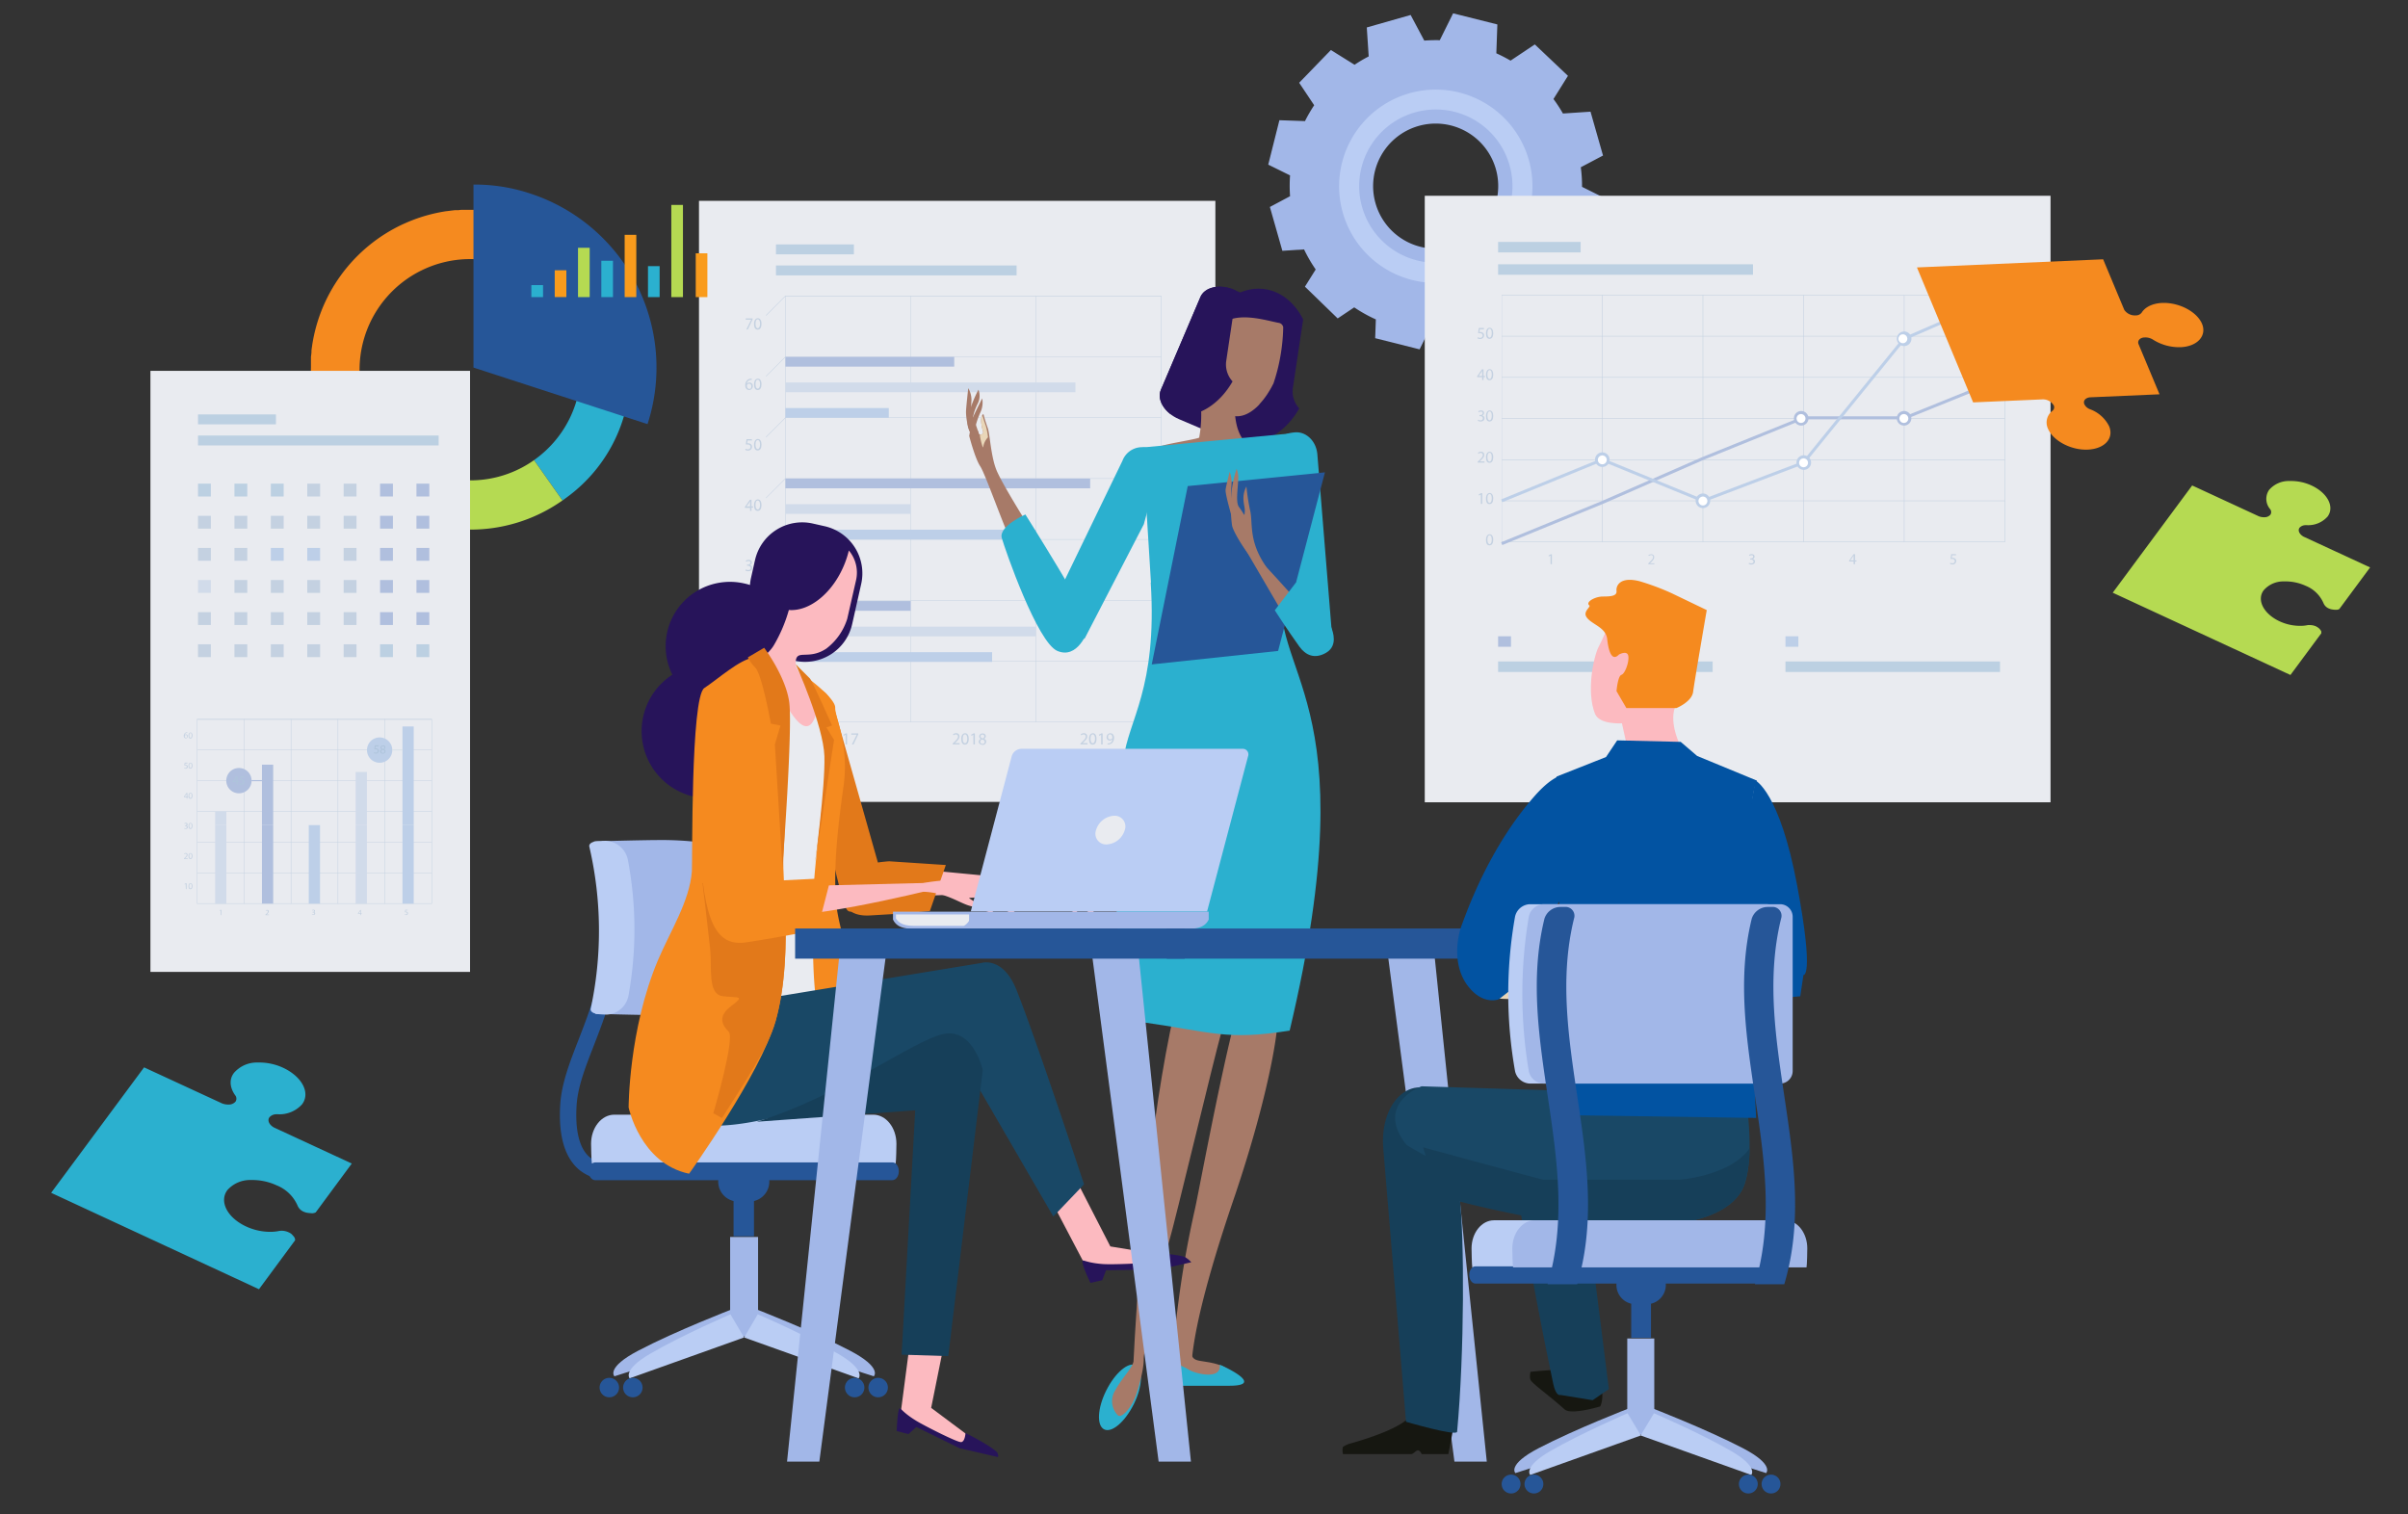 <svg id="Layer_1" data-name="Layer 1" xmlns="http://www.w3.org/2000/svg" viewBox="0 0 542 340.9"><rect x="0" y="0" width="542" height="340.9" fill="#333333" stroke="none"/><defs><style>.cls-1{fill:#a2b7e8;}.cls-2{fill:#bacdf4;}.cls-3{fill:#2bb0cf;}.cls-4{fill:#f58a1f;}.cls-5{fill:#b5da52;}.cls-6{fill:#265698;}.cls-7{fill:#e9ebf0;}.cls-8{fill:#bcd0e2;}.cls-9{fill:#b0bfde;}.cls-10{fill:#bdcfe8;}.cls-11{fill:#c4d1e1;}.cls-12{fill:#fff;}.cls-13{fill:#d1dbea;}.cls-14{fill:#aec4db;}.cls-15{fill:#dbe4e9;}.cls-16{fill:#a77a68;}.cls-17{fill:#27145a;}.cls-18{fill:#e9d6b8;}.cls-19{fill:#fcbac0;}.cls-20{fill:#e2791a;}.cls-21{fill:#194866;}.cls-22{fill:#163f59;}.cls-23{fill:#161711;}.cls-24{fill:#0253a2;}.cls-25{fill:#f99b1c;}</style></defs><path class="cls-1" d="M358.58,54.55l2.51-10-5-2.49a31.28,31.28,0,0,0-.28-4.41l5-2.64-2.81-9.87-6.21.41a32.61,32.61,0,0,0-2.13-3.26l3.26-5.22L345.46,10,340,13.65A33.58,33.58,0,0,0,336.8,12l.23-6.5L327.07,3l-3,6.05a34,34,0,0,0-3.49.09l-3.07-5.77-9.87,2.81.43,6.52a32.4,32.4,0,0,0-3.18,1.88l-5.33-3.32-7.14,7.37,3.38,5.06a34.17,34.17,0,0,0-2.07,3.57l-5.76-.2-2.51,10,4.91,2.42a33.36,33.36,0,0,0,0,4.69l-4.54,2.42,2.81,9.87,4.88-.32a33.06,33.06,0,0,0,2.62,4.52l-2.42,3.87,7.37,7.15,3.72-2.49a32.17,32.17,0,0,0,4.87,2.71l-.15,4.23,10,2.51,1.91-3.89a33.34,33.34,0,0,0,5.64-.18l2,3.71,9.88-2.81-.3-4.52A32.37,32.37,0,0,0,343.18,68l3.8,2.38L354.13,63l-2.79-4.17a33.5,33.5,0,0,0,2.23-4.44ZM327,55.44a14.08,14.08,0,1,1,9.69-17.39A14.09,14.09,0,0,1,327,55.44Z"/><path class="cls-2" d="M317.22,21a21.76,21.76,0,1,0,26.89,15A21.77,21.77,0,0,0,317.22,21ZM327.9,58.49a17.25,17.25,0,1,1,11.87-21.31A17.24,17.24,0,0,1,327.9,58.49Z"/><path class="cls-3" d="M128.38,111.35A34.71,34.71,0,0,0,141.8,85.66c0-.64.07-1.28.08-1.93h0a34.26,34.26,0,0,0-1.61-11.15c0-.1-.07-.2-.1-.3,0,.1.07.19.1.29l-10.62,3.29a24.59,24.59,0,0,1,1.11,7.71h0a24.85,24.85,0,0,1-10.56,20l6.41,9.09Q127.53,112,128.38,111.35Z"/><path class="cls-4" d="M85.47,97.58a24.92,24.92,0,1,1,44.18-21.73l10.62-3.29c0-.1-.07-.19-.1-.29-.14-.45-.29-.89-.44-1.32,0-.13-.1-.25-.14-.38a35.38,35.38,0,0,0-31.77-23.34l-1,0h-2l-.43,0c-.38,0-.75,0-1.12.07l-.79,0-.62.07-1.29.16h-.07a36.06,36.06,0,0,0-8.79,2.49l-1,.44,0,0a36,36,0,0,0-20.6,28.42l0,.21c0,.43-.08.85-.12,1.28,0,.22,0,.44,0,.66s0,.58,0,.87,0,.49,0,.75A35.91,35.91,0,0,0,76.39,104Z"/><path class="cls-5" d="M126.61,112.67l-6.41-9.09a24.8,24.8,0,0,1-14.71,4.55h0a24.9,24.9,0,0,1-20-10.55L76.39,104h0c.4.57.82,1.13,1.25,1.68a34.58,34.58,0,0,0,24,13.34l.2,0c.49,0,1,.1,1.49.13h.08l.44,0c.5,0,1,.06,1.5.06a35.8,35.8,0,0,0,20.91-6.32C127,112.43,127.22,112.24,126.61,112.67Z"/><path class="cls-6" d="M106.57,82.74l39.18,12.73A41.21,41.21,0,0,0,119.3,43.55a39.33,39.33,0,0,0-12.73-2Z"/><rect class="cls-7" x="320.69" y="44.07" width="140.85" height="136.53"/><rect class="cls-8" x="337.2" y="59.49" width="57.37" height="2.36"/><rect class="cls-9" x="337.2" y="143.23" width="2.9" height="2.36"/><rect class="cls-8" x="337.2" y="148.9" width="48.29" height="2.36"/><rect class="cls-10" x="401.88" y="143.23" width="2.9" height="2.36"/><rect class="cls-8" x="401.88" y="148.9" width="48.29" height="2.36"/><rect class="cls-8" x="337.2" y="54.46" width="18.58" height="2.36"/><rect class="cls-11" x="428.54" y="66.42" width="0.12" height="55.58"/><rect class="cls-11" x="405.89" y="66.42" width="0.12" height="55.58"/><rect class="cls-11" x="383.24" y="66.42" width="0.12" height="55.58"/><rect class="cls-11" x="360.59" y="66.42" width="0.12" height="55.58"/><path class="cls-11" d="M451.3,122.06H338V66.36H451.3Zm-113.24-.12H451.18V66.48H338.06Z"/><rect class="cls-11" x="338.01" y="112.68" width="113.24" height="0.12"/><rect class="cls-11" x="338.01" y="103.42" width="113.24" height="0.12"/><rect class="cls-11" x="338.01" y="94.15" width="113.24" height="0.12"/><rect class="cls-11" x="338.01" y="84.89" width="113.24" height="0.12"/><rect class="cls-11" x="338.01" y="75.62" width="113.24" height="0.12"/><path class="cls-11" d="M336.1,121.49c0,.82-.3,1.27-.84,1.27s-.79-.44-.79-1.24.35-1.25.83-1.25S336.1,120.72,336.1,121.49Zm-1.31,0c0,.62.2,1,.49,1s.49-.39.49-1-.15-1-.48-1S334.79,120.87,334.79,121.53Z"/><path class="cls-11" d="M333.31,111.32h0l-.42.23-.06-.25.52-.28h.28v2.41h-.31Z"/><path class="cls-11" d="M336.1,112.2c0,.82-.3,1.27-.84,1.27s-.79-.44-.79-1.24.35-1.25.83-1.25S336.1,111.43,336.1,112.2Zm-1.31,0c0,.62.2,1,.49,1s.49-.39.49-1-.15-1-.48-1S334.79,111.58,334.79,112.24Z"/><path class="cls-11" d="M332.6,104.14v-.2l.26-.25c.61-.59.89-.9.89-1.26a.43.43,0,0,0-.48-.47.85.85,0,0,0-.51.2l-.1-.23a1.06,1.06,0,0,1,.68-.24.68.68,0,0,1,.74.7c0,.44-.32.8-.83,1.29l-.19.18h1.08v.27Z"/><path class="cls-11" d="M336.1,102.91c0,.81-.3,1.27-.84,1.27s-.79-.44-.79-1.24.35-1.25.83-1.25S336.1,102.14,336.1,102.91Zm-1.31,0c0,.63.2,1,.49,1s.49-.38.49-1-.15-1-.48-1S334.79,102.29,334.79,102.94Z"/><path class="cls-11" d="M332.68,94.47a1.08,1.08,0,0,0,.53.15.48.48,0,0,0,.55-.47c0-.33-.31-.48-.63-.48H333v-.24h.18c.24,0,.54-.12.54-.41s-.12-.36-.42-.36a.83.83,0,0,0-.48.16l-.09-.24a1.18,1.18,0,0,1,.63-.19c.48,0,.69.29.69.58a.61.61,0,0,1-.44.57h0a.63.63,0,0,1,.53.62c0,.39-.3.72-.88.72a1.19,1.19,0,0,1-.62-.16Z"/><path class="cls-11" d="M336.1,93.61c0,.82-.3,1.27-.84,1.27s-.79-.44-.79-1.23.35-1.26.83-1.26S336.1,92.85,336.1,93.61Zm-1.31,0c0,.63.2,1,.49,1s.49-.39.49-1-.15-1-.48-1S334.79,93,334.79,93.65Z"/><path class="cls-11" d="M333.61,85.55V84.9h-1.12v-.22l1.07-1.54h.36v1.5h.33v.26h-.33v.65Zm0-.91v-.8c0-.13,0-.25,0-.38h0c-.08.14-.14.24-.2.36l-.59.81h.79Z"/><path class="cls-11" d="M336.1,84.32c0,.82-.3,1.27-.84,1.27s-.79-.44-.79-1.23.35-1.26.83-1.26S336.1,83.56,336.1,84.32Zm-1.31,0c0,.63.2,1,.49,1s.49-.39.49-1-.15-1-.48-1S334.79,83.7,334.79,84.36Z"/><path class="cls-11" d="M334,74.13h-.92l-.09.61h.19a1,1,0,0,1,.52.13.68.68,0,0,1,.34.62.83.83,0,0,1-.89.82,1.11,1.11,0,0,1-.6-.15l.08-.25a1.07,1.07,0,0,0,.51.14.54.54,0,0,0,.58-.53c0-.31-.22-.53-.7-.53a2.68,2.68,0,0,0-.33,0l.16-1.16H334Z"/><path class="cls-11" d="M336.1,75c0,.82-.3,1.27-.84,1.27s-.79-.44-.79-1.24.35-1.25.83-1.25S336.1,74.26,336.1,75Zm-1.31,0c0,.62.2,1,.49,1s.49-.39.49-1-.15-1-.48-1S334.79,74.41,334.79,75.07Z"/><path class="cls-11" d="M349,125.06h0l-.39.21-.06-.23.5-.26h.26V127H349Z"/><path class="cls-11" d="M371,127v-.18l.24-.24c.58-.55.84-.84.84-1.18a.4.4,0,0,0-.45-.44.84.84,0,0,0-.48.19L371,125a1,1,0,0,1,.64-.23.63.63,0,0,1,.69.65c0,.42-.31.76-.78,1.22l-.18.16h1V127Z"/><path class="cls-11" d="M393.68,126.68a1,1,0,0,0,.5.14c.4,0,.52-.24.51-.43s-.28-.45-.58-.45h-.17v-.23h.17c.22,0,.5-.12.5-.39s-.11-.33-.39-.33a.8.8,0,0,0-.45.14l-.08-.22a1,1,0,0,1,.59-.17c.44,0,.64.26.64.54a.56.56,0,0,1-.41.53h0a.6.6,0,0,1,.5.58c0,.37-.28.68-.82.68a1.17,1.17,0,0,1-.59-.15Z"/><path class="cls-11" d="M417.21,127v-.61h-1v-.2l1-1.44h.33v1.4h.32v.24h-.32V127Zm0-.85v-.75c0-.12,0-.24,0-.36h0l-.19.33-.55.77h.74Z"/><path class="cls-11" d="M440.26,125h-.86l-.09.58h.19a1,1,0,0,1,.48.12.65.65,0,0,1,.33.58.78.78,0,0,1-.84.77,1.13,1.13,0,0,1-.57-.14l.08-.23a1,1,0,0,0,.48.12.5.5,0,0,0,.54-.48c0-.3-.2-.5-.65-.5l-.31,0,.14-1.08h1.08Z"/><polygon class="cls-9" points="338.13 122.7 337.88 122.07 360.52 112.8 383.16 102.89 405.88 93.71 428.74 93.71 451.12 84.66 451.37 85.29 428.87 94.39 406.01 94.39 383.43 103.52 360.79 113.43 338.13 122.7"/><polygon class="cls-10" points="383.3 113.1 360.65 103.84 338.13 113.05 337.88 112.42 360.65 103.11 383.31 112.37 405.74 103.85 428.38 75.98 428.46 75.95 451.11 66.11 451.38 66.73 428.81 76.54 406.15 104.42 406.07 104.45 383.3 113.1"/><path class="cls-12" d="M429.89,76.26A1.3,1.3,0,1,1,428.6,75,1.29,1.29,0,0,1,429.89,76.26Z"/><path class="cls-10" d="M428.6,77.9a1.64,1.64,0,1,1,1.63-1.64A1.64,1.64,0,0,1,428.6,77.9Zm0-2.6a1,1,0,1,0,0,1.91,1,1,0,0,0,0-1.91Z"/><path class="cls-12" d="M407.24,104.14a1.3,1.3,0,1,1-1.29-1.3A1.29,1.29,0,0,1,407.24,104.14Z"/><path class="cls-10" d="M406,105.77a1.64,1.64,0,1,1,1.64-1.63A1.63,1.63,0,0,1,406,105.77Zm0-2.59a1,1,0,1,0,.95,1A1,1,0,0,0,406,103.18Z"/><path class="cls-12" d="M384.6,112.74a1.3,1.3,0,1,1-1.3-1.3A1.3,1.3,0,0,1,384.6,112.74Z"/><path class="cls-10" d="M383.3,114.37a1.64,1.64,0,1,1,1.64-1.63A1.64,1.64,0,0,1,383.3,114.37Zm0-2.59a1,1,0,1,0,1,1A1,1,0,0,0,383.3,111.78Z"/><path class="cls-12" d="M362,103.47a1.3,1.3,0,1,1-1.3-1.29A1.3,1.3,0,0,1,362,103.47Z"/><path class="cls-10" d="M360.65,105.11a1.64,1.64,0,1,1,1.64-1.64A1.63,1.63,0,0,1,360.65,105.11Zm0-2.59a1,1,0,1,0,1,1A1,1,0,0,0,360.65,102.52Z"/><path class="cls-12" d="M406.72,94.17a1.3,1.3,0,1,1-1.29-1.3A1.29,1.29,0,0,1,406.72,94.17Z"/><path class="cls-9" d="M405.43,95.8a1.64,1.64,0,1,1,1.63-1.63A1.63,1.63,0,0,1,405.43,95.8Zm0-2.59a1,1,0,1,0,.95,1A1,1,0,0,0,405.43,93.21Z"/><path class="cls-12" d="M429.87,94.17a1.3,1.3,0,1,1-1.29-1.3A1.29,1.29,0,0,1,429.87,94.17Z"/><path class="cls-9" d="M428.58,95.8a1.64,1.64,0,1,1,1.63-1.63A1.63,1.63,0,0,1,428.58,95.8Zm0-2.59a1,1,0,1,0,.95,1A1,1,0,0,0,428.58,93.21Z"/><rect class="cls-7" x="33.86" y="83.48" width="71.94" height="135.3"/><rect class="cls-8" x="44.57" y="98.04" width="54.16" height="2.23"/><rect class="cls-8" x="44.57" y="93.29" width="17.54" height="2.23"/><rect class="cls-8" x="44.57" y="108.87" width="2.89" height="2.89"/><rect class="cls-8" x="52.77" y="108.87" width="2.89" height="2.89"/><rect class="cls-8" x="60.96" y="108.87" width="2.89" height="2.89"/><rect class="cls-11" x="69.16" y="108.87" width="2.89" height="2.89"/><rect class="cls-11" x="77.35" y="108.87" width="2.89" height="2.89"/><rect class="cls-9" x="85.55" y="108.87" width="2.89" height="2.89"/><rect class="cls-9" x="93.74" y="108.87" width="2.89" height="2.89"/><rect class="cls-11" x="44.57" y="116.11" width="2.89" height="2.89"/><rect class="cls-11" x="52.77" y="116.11" width="2.89" height="2.89"/><rect class="cls-11" x="60.96" y="116.11" width="2.89" height="2.89"/><rect class="cls-11" x="69.16" y="116.11" width="2.89" height="2.89"/><rect class="cls-11" x="77.35" y="116.11" width="2.89" height="2.89"/><rect class="cls-9" x="85.55" y="116.11" width="2.89" height="2.89"/><rect class="cls-9" x="93.74" y="116.11" width="2.89" height="2.89"/><rect class="cls-11" x="44.57" y="123.34" width="2.89" height="2.89"/><rect class="cls-11" x="52.77" y="123.34" width="2.89" height="2.89"/><rect class="cls-10" x="60.96" y="123.34" width="2.89" height="2.89"/><rect class="cls-10" x="69.16" y="123.34" width="2.89" height="2.89"/><rect class="cls-11" x="77.35" y="123.34" width="2.89" height="2.89"/><rect class="cls-9" x="85.55" y="123.34" width="2.89" height="2.89"/><rect class="cls-9" x="93.74" y="123.34" width="2.89" height="2.89"/><rect class="cls-13" x="44.57" y="130.57" width="2.89" height="2.89"/><rect class="cls-11" x="52.77" y="130.57" width="2.89" height="2.89"/><rect class="cls-11" x="60.96" y="130.57" width="2.89" height="2.89"/><rect class="cls-11" x="69.16" y="130.57" width="2.89" height="2.89"/><rect class="cls-11" x="77.35" y="130.57" width="2.89" height="2.89"/><rect class="cls-9" x="85.55" y="130.57" width="2.89" height="2.89"/><rect class="cls-9" x="93.74" y="130.57" width="2.89" height="2.89"/><rect class="cls-11" x="44.57" y="137.8" width="2.89" height="2.89"/><rect class="cls-11" x="52.77" y="137.8" width="2.89" height="2.89"/><rect class="cls-11" x="60.96" y="137.8" width="2.89" height="2.89"/><rect class="cls-11" x="69.16" y="137.8" width="2.89" height="2.89"/><rect class="cls-11" x="77.35" y="137.8" width="2.89" height="2.89"/><rect class="cls-9" x="85.55" y="137.8" width="2.89" height="2.89"/><rect class="cls-9" x="93.74" y="137.8" width="2.89" height="2.89"/><rect class="cls-11" x="44.57" y="145.03" width="2.89" height="2.89"/><rect class="cls-11" x="52.77" y="145.03" width="2.89" height="2.89"/><rect class="cls-11" x="60.96" y="145.03" width="2.89" height="2.89"/><rect class="cls-11" x="69.16" y="145.03" width="2.89" height="2.89"/><rect class="cls-11" x="77.35" y="145.03" width="2.89" height="2.89"/><rect class="cls-8" x="85.55" y="145.03" width="2.89" height="2.89"/><rect class="cls-8" x="93.74" y="145.03" width="2.89" height="2.89"/><path class="cls-11" d="M41.79,199h0l-.23.12,0-.14.28-.15H42v1.31h-.17Z"/><path class="cls-11" d="M43.32,199.47c0,.45-.17.7-.46.7s-.43-.24-.44-.68.19-.68.46-.68S43.32,199.06,43.32,199.47Zm-.72,0c0,.35.11.54.27.54s.27-.21.27-.55-.09-.53-.27-.53S42.6,199.14,42.6,199.49Z"/><path class="cls-11" d="M41.41,193.36v-.11l.14-.13c.33-.32.48-.49.48-.69a.24.24,0,0,0-.26-.26.48.48,0,0,0-.28.11l-.05-.12a.55.55,0,0,1,.37-.13.37.37,0,0,1,.4.38c0,.24-.17.44-.45.7l-.11.1h.59v.15Z"/><path class="cls-11" d="M43.32,192.69c0,.45-.17.69-.46.69s-.43-.24-.44-.67.19-.68.46-.68S43.32,192.27,43.32,192.69Zm-.72,0c0,.34.11.54.27.54s.27-.22.27-.55-.09-.54-.27-.54S42.6,192.35,42.6,192.71Z"/><path class="cls-11" d="M41.45,186.37a.52.52,0,0,0,.29.09.26.26,0,0,0,.3-.26c0-.18-.17-.26-.34-.26h-.1v-.13h.1c.13,0,.29-.07.29-.23s-.07-.19-.23-.19a.45.45,0,0,0-.26.08l0-.13a.62.62,0,0,1,.34-.1.33.33,0,0,1,.38.32.31.31,0,0,1-.24.3h0a.34.34,0,0,1,.29.34c0,.21-.16.39-.48.39a.66.66,0,0,1-.34-.09Z"/><path class="cls-11" d="M43.32,185.91c0,.44-.17.69-.46.69s-.43-.24-.44-.67.19-.69.46-.69S43.32,185.49,43.32,185.91Zm-.72,0c0,.34.11.53.27.53s.27-.21.27-.55-.09-.53-.27-.53S42.6,185.57,42.6,185.93Z"/><path class="cls-11" d="M42,179.79v-.35h-.6v-.12l.58-.84h.19v.82h.19v.14h-.19v.35Zm0-.49v-.44c0-.07,0-.14,0-.21h0l-.1.2-.32.44H42Z"/><path class="cls-11" d="M43.32,179.12c0,.45-.17.7-.46.7s-.43-.24-.44-.68.19-.68.46-.68S43.32,178.71,43.32,179.12Zm-.72,0c0,.35.11.54.27.54s.27-.21.27-.55-.09-.53-.27-.53S42.6,178.79,42.6,179.14Z"/><path class="cls-11" d="M42.19,171.85h-.5l0,.33h.1a.54.54,0,0,1,.29.07.38.38,0,0,1,.19.34.46.46,0,0,1-.49.44.63.63,0,0,1-.33-.08l0-.13a.67.67,0,0,0,.28.07.3.3,0,0,0,.32-.28c0-.17-.12-.3-.38-.3l-.18,0,.08-.63h.63Z"/><path class="cls-11" d="M43.32,172.34c0,.45-.17.69-.46.69s-.43-.24-.44-.67.19-.68.46-.68S43.32,171.92,43.32,172.34Zm-.72,0c0,.34.11.54.27.54s.27-.22.27-.55-.09-.54-.27-.54S42.6,172,42.6,172.36Z"/><path class="cls-11" d="M42.16,165H42a.52.52,0,0,0-.45.46h0a.4.4,0,0,1,.71.28.43.43,0,0,1-.43.46c-.28,0-.47-.22-.47-.56a.82.82,0,0,1,.23-.59.72.72,0,0,1,.42-.2h.13Zm-.06.76c0-.19-.1-.3-.27-.3a.28.28,0,0,0-.25.16.15.15,0,0,0,0,.08c0,.21.1.37.29.37S42.1,166,42.1,165.8Z"/><path class="cls-11" d="M43.32,165.56c0,.44-.17.69-.46.69s-.43-.24-.44-.67.19-.69.46-.69S43.32,165.14,43.32,165.56Zm-.72,0c0,.34.11.53.27.53s.27-.21.27-.54-.09-.54-.27-.54S42.6,165.22,42.6,165.58Z"/><path class="cls-11" d="M49.64,204.94h0l-.2.11,0-.12.25-.13h.13V206h-.15Z"/><path class="cls-11" d="M59.74,206v-.1l.12-.12c.3-.28.43-.42.43-.6a.2.2,0,0,0-.23-.22.35.35,0,0,0-.24.1l0-.11a.49.49,0,0,1,.33-.12.33.33,0,0,1,.35.33c0,.22-.16.39-.4.62l-.09.09h.52V206Z"/><path class="cls-11" d="M70.22,205.77a.54.54,0,0,0,.26.07.23.23,0,0,0,.26-.22c0-.16-.15-.23-.3-.23h-.09v-.12h.09c.11,0,.26-.06.26-.19s-.06-.17-.21-.17a.48.48,0,0,0-.23.07l0-.11a.51.51,0,0,1,.3-.09c.23,0,.33.13.33.27a.28.28,0,0,1-.21.27h0a.3.3,0,0,1,.26.29c0,.19-.15.35-.42.35a.57.57,0,0,1-.3-.08Z"/><path class="cls-11" d="M81.11,206v-.32h-.54v-.1l.52-.73h.16v.71h.16v.12h-.16V206Zm0-.44V205h0l-.1.17-.28.39h.38Z"/><path class="cls-11" d="M91.75,204.93h-.43l0,.3h.1a.5.5,0,0,1,.24.06.33.33,0,0,1,.17.29.4.4,0,0,1-.43.4.64.64,0,0,1-.29-.07l0-.12a.51.51,0,0,0,.25.06.25.25,0,0,0,.27-.25c0-.15-.1-.25-.33-.25h-.16l.07-.55h.55Z"/><path class="cls-11" d="M97.22,203.45H44.35V161.84H97.22Zm-52.77-.11H97.12V162H44.45Z"/><rect class="cls-11" x="44.4" y="196.43" width="52.77" height="0.1"/><rect class="cls-11" x="44.4" y="189.51" width="52.77" height="0.1"/><rect class="cls-11" x="44.4" y="182.59" width="52.77" height="0.1"/><rect class="cls-11" x="44.4" y="175.68" width="52.77" height="0.1"/><rect class="cls-11" x="44.4" y="168.76" width="52.77" height="0.1"/><rect class="cls-11" x="86.57" y="161.9" width="0.1" height="41.5"/><rect class="cls-11" x="76.01" y="161.9" width="0.1" height="41.5"/><rect class="cls-11" x="65.46" y="161.9" width="0.1" height="41.5"/><rect class="cls-11" x="54.9" y="161.9" width="0.1" height="41.5"/><rect class="cls-13" x="48.42" y="185.74" width="2.53" height="17.66"/><rect class="cls-9" x="58.96" y="185.74" width="2.53" height="17.66"/><rect class="cls-10" x="69.5" y="185.74" width="2.53" height="17.66"/><rect class="cls-13" x="80.05" y="185.74" width="2.53" height="17.66"/><rect class="cls-10" x="90.59" y="185.74" width="2.53" height="17.66"/><rect class="cls-13" x="48.42" y="182.64" width="2.53" height="3.09"/><rect class="cls-9" x="58.96" y="172.13" width="2.53" height="13.61"/><rect class="cls-13" x="80.05" y="173.77" width="2.53" height="11.97"/><rect class="cls-10" x="90.59" y="163.53" width="2.53" height="22.21"/><path class="cls-9" d="M56.63,175.73a2.85,2.85,0,1,1-2.84-2.85A2.84,2.84,0,0,1,56.63,175.73Z"/><path class="cls-14" d="M53.24,176.55v-.49H52.4v-.16l.81-1.15h.26v1.12h.25v.19h-.25v.49Zm0-.68v-.6a2.81,2.81,0,0,1,0-.29h0a2.18,2.18,0,0,1-.15.27l-.44.61h.59Z"/><path class="cls-14" d="M55,175H54.3l-.07.47h.15a.83.83,0,0,1,.39.09A.53.53,0,0,1,55,176a.63.63,0,0,1-.68.61.81.81,0,0,1-.44-.11l.06-.18a.83.83,0,0,0,.38.1.4.4,0,0,0,.43-.4c0-.23-.16-.4-.52-.4l-.25,0,.12-.86H55Z"/><rect class="cls-9" x="56.63" y="175.6" width="2.33" height="0.25"/><path class="cls-10" d="M88.3,168.81A2.85,2.85,0,1,1,85.46,166,2.85,2.85,0,0,1,88.3,168.81Z"/><path class="cls-14" d="M85.24,168h-.69l-.07.46h.14a.73.73,0,0,1,.39.1.51.51,0,0,1,.26.46.63.63,0,0,1-.67.62.92.92,0,0,1-.45-.11l.06-.19a.88.88,0,0,0,.39.1.39.39,0,0,0,.42-.39c0-.23-.15-.4-.52-.4l-.24,0,.11-.87h.87Z"/><path class="cls-14" d="M85.56,169.18a.53.53,0,0,1,.36-.49h0a.46.46,0,0,1-.29-.41.5.5,0,0,1,.56-.48.45.45,0,0,1,.23.87h0a.49.49,0,0,1,.36.46.56.56,0,0,1-.61.53C85.79,169.67,85.56,169.44,85.56,169.18Zm1,0c0-.22-.15-.33-.39-.4a.4.4,0,0,0-.33.37.33.33,0,0,0,.36.35A.33.33,0,0,0,86.53,169.17Zm-.67-.91c0,.19.14.28.35.34a.37.37,0,0,0,.27-.33.27.27,0,0,0-.3-.29A.29.29,0,0,0,85.86,168.26Z"/><rect class="cls-15" x="88.3" y="168.69" width="2.33" height="0.25"/><rect class="cls-7" x="157.33" y="45.21" width="116.23" height="135.3"/><rect class="cls-8" x="174.66" y="59.76" width="54.16" height="2.23"/><rect class="cls-8" x="174.66" y="55.02" width="17.54" height="2.23"/><path class="cls-11" d="M261.4,162.57H176.73v-96H261.4Zm-84.57-.1h84.46V66.7H176.83Z"/><rect class="cls-11" x="176.78" y="148.77" width="84.57" height="0.1"/><rect class="cls-11" x="176.78" y="135.07" width="84.57" height="0.1"/><rect class="cls-11" x="176.78" y="121.38" width="84.57" height="0.1"/><rect class="cls-11" x="176.78" y="107.68" width="84.57" height="0.1"/><rect class="cls-11" x="176.78" y="93.99" width="84.57" height="0.1"/><rect class="cls-11" x="176.78" y="80.29" width="84.57" height="0.1"/><rect class="cls-11" x="233.1" y="66.65" width="0.1" height="95.87"/><rect class="cls-11" x="204.92" y="66.65" width="0.1" height="95.87"/><polygon class="cls-11" points="172.44 71.06 172.37 70.98 176.74 66.61 176.81 66.68 172.44 71.06"/><polygon class="cls-11" points="172.44 84.75 172.37 84.68 176.74 80.31 176.81 80.38 172.44 84.75"/><polygon class="cls-11" points="172.44 98.45 172.37 98.38 176.74 94 176.81 94.08 172.44 98.45"/><polygon class="cls-11" points="172.44 112.14 172.37 112.07 176.74 107.7 176.81 107.77 172.44 112.14"/><polygon class="cls-11" points="172.44 125.84 172.37 125.77 176.74 121.39 176.81 121.47 172.44 125.84"/><polygon class="cls-11" points="172.44 139.53 172.37 139.46 176.74 135.09 176.81 135.16 172.44 139.53"/><polygon class="cls-11" points="172.44 153.23 172.37 153.16 176.74 148.78 176.81 148.86 172.44 153.23"/><path class="cls-11" d="M168.52,153.57h0l-.43.24-.07-.26.55-.29h.29v2.49h-.33Z"/><path class="cls-11" d="M171.4,154.48c0,.84-.31,1.31-.86,1.31s-.82-.45-.82-1.28.36-1.29.86-1.29S171.4,153.68,171.4,154.48Zm-1.35,0c0,.64.2,1,.51,1s.51-.4.51-1-.16-1-.51-1S170.05,153.84,170.05,154.52Z"/><path class="cls-11" d="M167.79,142.15v-.21l.26-.25c.64-.61.93-.93.93-1.31a.44.44,0,0,0-.49-.48.81.81,0,0,0-.53.21l-.11-.24a1.12,1.12,0,0,1,.7-.25.71.71,0,0,1,.77.72c0,.46-.34.83-.86,1.34l-.2.18h1.12v.28Z"/><path class="cls-11" d="M171.4,140.88c0,.85-.31,1.31-.86,1.31s-.82-.45-.82-1.28.36-1.29.86-1.29S171.4,140.09,171.4,140.88Zm-1.35,0c0,.64.2,1,.51,1s.51-.4.51-1-.16-1-.51-1S170.05,140.24,170.05,140.92Z"/><path class="cls-11" d="M167.87,128.17a1.17,1.17,0,0,0,.55.15c.43,0,.57-.27.56-.48s-.32-.5-.64-.5h-.19v-.25h.19c.25,0,.56-.13.56-.42s-.13-.38-.44-.38a.9.9,0,0,0-.5.17l-.09-.25a1.25,1.25,0,0,1,.65-.19c.49,0,.72.29.72.59a.63.63,0,0,1-.46.59h0a.65.65,0,0,1,.55.64c0,.4-.31.74-.91.74a1.24,1.24,0,0,1-.64-.16Z"/><path class="cls-11" d="M171.4,127.28c0,.85-.31,1.31-.86,1.31s-.82-.45-.82-1.27.36-1.3.86-1.3S171.4,126.49,171.4,127.28Zm-1.35,0c0,.65.2,1,.51,1s.51-.4.51-1-.16-1-.51-1S170.05,126.64,170.05,127.32Z"/><path class="cls-11" d="M168.83,115v-.67h-1.16v-.23l1.11-1.59h.37V114h.35v.27h-.35V115Zm0-.94v-.83c0-.13,0-.26,0-.39h0l-.21.37L168,114h.82Z"/><path class="cls-11" d="M171.4,113.68c0,.85-.31,1.32-.86,1.32s-.82-.46-.82-1.28.36-1.3.86-1.3S171.4,112.89,171.4,113.68Zm-1.35,0c0,.65.2,1,.51,1s.51-.41.51-1-.16-1-.51-1S170.05,113,170.05,113.72Z"/><path class="cls-11" d="M169.27,99.15h-1l-.09.64.2,0a1.11,1.11,0,0,1,.54.14.71.71,0,0,1,.35.64.86.86,0,0,1-.92.85,1.19,1.19,0,0,1-.62-.16l.08-.25a1.16,1.16,0,0,0,.53.14.55.55,0,0,0,.59-.54c0-.33-.21-.56-.71-.56a2.86,2.86,0,0,0-.35,0l.16-1.19h1.19Z"/><path class="cls-11" d="M171.4,100.08c0,.85-.31,1.32-.86,1.32s-.82-.46-.82-1.28.36-1.3.86-1.3S171.4,99.29,171.4,100.08Zm-1.35,0c0,.65.2,1,.51,1s.51-.41.51-1-.16-1-.51-1S170.05,99.44,170.05,100.12Z"/><path class="cls-11" d="M169.21,85.51a1.09,1.09,0,0,0-.25,0,1,1,0,0,0-.87.88h0a.77.77,0,0,1,.6-.28.74.74,0,0,1,.75.8.83.83,0,0,1-.82.88c-.54,0-.88-.41-.88-1.06a1.53,1.53,0,0,1,.42-1.12,1.3,1.3,0,0,1,.79-.37,1.24,1.24,0,0,1,.25,0Zm-.1,1.43a.5.5,0,0,0-.51-.57.56.56,0,0,0-.48.31.22.22,0,0,0,0,.15c0,.41.19.71.55.71S169.11,87.3,169.11,86.94Z"/><path class="cls-11" d="M171.4,86.48c0,.85-.31,1.32-.86,1.32s-.82-.46-.82-1.28.36-1.29.86-1.29S171.4,85.69,171.4,86.48Zm-1.35,0c0,.65.2,1,.51,1s.51-.4.51-1-.16-1-.51-1S170.05,85.85,170.05,86.52Z"/><path class="cls-11" d="M169.4,71.67v.22l-1.08,2.27H168l1.08-2.2h-1.22v-.28Z"/><path class="cls-11" d="M171.4,72.89c0,.84-.31,1.31-.86,1.31s-.82-.46-.82-1.28.36-1.29.86-1.29S171.4,72.09,171.4,72.89Zm-1.35,0c0,.64.2,1,.51,1s.51-.4.51-1-.16-1-.51-1S170.05,72.25,170.05,72.93Z"/><path class="cls-11" d="M185.68,167.58v-.21l.26-.26c.64-.6.93-.92.93-1.3a.44.44,0,0,0-.49-.48.81.81,0,0,0-.53.21l-.11-.24a1.06,1.06,0,0,1,.7-.25.7.7,0,0,1,.77.72c0,.46-.34.83-.86,1.34l-.2.18h1.12v.28Z"/><path class="cls-11" d="M189.3,166.31c0,.84-.32,1.31-.87,1.31s-.82-.46-.82-1.28.36-1.29.86-1.29S189.3,165.51,189.3,166.31Zm-1.36,0c0,.65.2,1,.51,1s.51-.4.51-1-.16-1-.51-1S187.94,165.67,187.94,166.34Z"/><path class="cls-11" d="M190.33,165.4h0l-.44.24-.06-.26.54-.29h.29v2.49h-.33Z"/><path class="cls-11" d="M193.18,165.09v.22l-1.08,2.27h-.35l1.08-2.2h-1.22v-.28Z"/><path class="cls-11" d="M214.44,167.58v-.21l.26-.26c.64-.6.92-.92.93-1.3a.45.45,0,0,0-.5-.48.8.8,0,0,0-.52.21l-.11-.24a1.06,1.06,0,0,1,.7-.25.69.69,0,0,1,.76.72c0,.46-.33.83-.85,1.34l-.2.18H216v.28Z"/><path class="cls-11" d="M218.05,166.31c0,.84-.31,1.31-.86,1.31s-.82-.46-.83-1.28.36-1.29.87-1.29S218.05,165.51,218.05,166.31Zm-1.35,0c0,.65.2,1,.51,1s.51-.4.51-1-.16-1-.51-1S216.7,165.67,216.7,166.34Z"/><path class="cls-11" d="M219.09,165.4h0l-.43.24-.06-.26.54-.29h.29v2.49h-.33Z"/><path class="cls-11" d="M220.29,167a.71.71,0,0,1,.5-.67h0a.63.63,0,0,1-.39-.56.69.69,0,0,1,.77-.66.64.64,0,0,1,.72.61.63.63,0,0,1-.41.58h0a.69.69,0,0,1,.5.65.76.76,0,0,1-.84.72C220.61,167.62,220.29,167.31,220.29,167Zm1.34,0c0-.3-.21-.45-.55-.54a.53.53,0,0,0-.44.51.45.45,0,0,0,.49.47A.44.44,0,0,0,221.63,166.93Zm-.92-1.24c0,.24.18.38.47.46a.51.51,0,0,0,.38-.46.38.38,0,0,0-.42-.4A.39.39,0,0,0,220.71,165.69Z"/><path class="cls-11" d="M243.19,167.58v-.21l.27-.26c.63-.6.92-.92.92-1.3a.44.44,0,0,0-.49-.48.83.83,0,0,0-.53.21l-.11-.24a1.09,1.09,0,0,1,.71-.25.7.7,0,0,1,.76.72c0,.46-.33.83-.86,1.34l-.2.18h1.12v.28Z"/><path class="cls-11" d="M246.81,166.31c0,.84-.31,1.31-.87,1.31s-.81-.46-.82-1.28.36-1.29.87-1.29S246.81,165.51,246.81,166.31Zm-1.35,0c0,.65.2,1,.5,1s.51-.4.51-1-.15-1-.5-1S245.46,165.67,245.46,166.34Z"/><path class="cls-11" d="M247.85,165.4h0l-.43.24-.07-.26.55-.29h.28v2.49h-.32Z"/><path class="cls-11" d="M249.27,167.34a1.4,1.4,0,0,0,.28,0,1,1,0,0,0,.52-.24,1.15,1.15,0,0,0,.33-.67h0a.7.7,0,0,1-.58.27.72.72,0,0,1-.74-.76.85.85,0,0,1,.85-.88c.51,0,.83.41.83,1a1.58,1.58,0,0,1-.43,1.17,1.24,1.24,0,0,1-.73.34,1.84,1.84,0,0,1-.31,0Zm.13-1.43a.47.47,0,0,0,.47.53.59.59,0,0,0,.5-.26.35.35,0,0,0,0-.13c0-.42-.16-.75-.51-.75S249.4,165.56,249.4,165.91Z"/><rect class="cls-9" x="176.78" y="80.34" width="38" height="2.19"/><rect class="cls-13" x="176.78" y="86.1" width="65.28" height="2.19"/><rect class="cls-10" x="176.78" y="91.85" width="23.27" height="2.19"/><rect class="cls-9" x="176.78" y="107.73" width="68.6" height="2.19"/><rect class="cls-13" x="176.78" y="113.49" width="28.19" height="2.19"/><rect class="cls-10" x="176.78" y="119.24" width="56.38" height="2.19"/><rect class="cls-9" x="176.78" y="135.3" width="28.19" height="2.19"/><rect class="cls-13" x="176.78" y="141.06" width="56.38" height="2.19"/><rect class="cls-10" x="176.78" y="146.81" width="46.53" height="2.19"/><path class="cls-16" d="M285.41,225.63c-.82,1-3.82-6.33-5.41-2.63-3.13,7.26-9.89,43.9-11,49a229.23,229.23,0,0,0-4,23c-1,7.73-1.52,15.42,3.13,14.13-.07-10.62,7-31.72,9.87-40.13C287.67,240.3,290,220,285.41,225.63Z"/><path class="cls-16" d="M263.32,232.44q.62-3.06,1.26-6C266,223.55,270,214.78,271,215c1.72.4,6.71,7.14,4,17-2.24,8.16-10.26,42.05-12,48-.57,2-7.47,34.41-7.42,33.58.2-3.3-.76-1-.58-4.58C256,288.73,258.14,258.06,263.32,232.44Z"/><path class="cls-3" d="M255.2,316.09c-2,4-4.95,6.52-6.67,5.67S247,317,249,313s5-6.52,6.67-5.67S257.17,312.11,255.2,316.09Z"/><path class="cls-16" d="M255.8,313.73c-1,3.12-3.35,5.66-4.2,4.85A4.54,4.54,0,0,1,251,313c2-3.63,4.28-5.15,4.45-7.75C255.61,302.81,259.6,302,255.8,313.73Z"/><path class="cls-16" d="M276,308s-.86-.77-3.77-1.32c-1.7-.32-3-.31-3.6-.95-1-1.06-.46-3.61-.95-3.49-2.41.55-3.24,6.18-1.83,6.88s9.5,1.93,10.15,1.88S276.2,307.85,276,308Z"/><path class="cls-3" d="M274.54,307.21c.44,3.47-5.37,2.07-6.88,1.16a11.52,11.52,0,0,0-2.35-1.12l-.18,0a2.29,2.29,0,0,0,0,.25c0,1.91-.46,4.44,1.2,4.44h10.43C285.27,311.91,274.52,307.13,274.54,307.21Z"/><path class="cls-17" d="M291,87.35l2.32-15.45c-1.86-3.68-4.88-6.25-8.57-6.8-7.13-1.07-14.06,5.77-15.48,15.28s3.2,18.07,10.32,19.14c5,.75,9.88-2.38,12.85-7.58A5.62,5.62,0,0,1,291,87.35Z"/><path class="cls-17" d="M261.3,87.74c-1,2.28.86,5.25,4.08,6.62l7.36,3.13c3.22,1.37,6.63.63,7.6-1.66L289.21,75c1-2.29-.85-5.25-4.08-6.62l-7.36-3.13c-3.22-1.37-6.62-.63-7.59,1.66Z"/><path class="cls-16" d="M282.68,101.26c4.71,2,7.06,1.4,3.47,2.92-1.73,2.12-23.85-.83-25.06-3.58-.2-.46,8.78-1.78,8.83-2.12a28.5,28.5,0,0,0-.34-11.8.67.67,0,0,1,.59-.62c1.67,0,3.36.07,5.05.12.27,0,3.57.74,2.84,2.32C277.69,92.83,277.69,99.1,282.68,101.26Z"/><path class="cls-16" d="M283.55,90.9l.35-.39.1-.12c.15-.17.29-.34.43-.52l.1-.14.31-.41.16-.23.25-.36.16-.26c.11-.16.2-.32.31-.49s.15-.24.22-.38l.2-.34.19-.36c.05-.1.11-.2.16-.31l.14-.25h0a42.21,42.21,0,0,0,2.2-12.66,1.18,1.18,0,0,0-1-1c-3.85-.7-15-4.64-15.21,6.58h0s-.1,1-.14,1.4v.11c0,.44-.06.87-.07,1.3v.08c0,.43,0,.86,0,1.28a0,0,0,0,0,0,.05c.15,5.35,2,9.43,5.1,10.12,1.79.41,3.72-.4,5.49-2.09h0l0,0c.14-.13.27-.27.4-.4Z"/><path class="cls-16" d="M219.41,97.24s-.82.4-1.17-.23a13.07,13.07,0,0,1-.81-4.23c0-.94.51-5.4.51-5.4a5.22,5.22,0,0,1,.69,3.19A22.67,22.67,0,0,0,219.41,97.24Z"/><path class="cls-16" d="M219.33,96.63c-.75-1.52-.36-3.44.64-5.59a3.86,3.86,0,0,0,.26-3.32,27.62,27.62,0,0,0-1.9,4.57,8.36,8.36,0,0,0-.57,2.95C217.87,98.19,221.26,100.54,219.33,96.63Z"/><path class="cls-18" d="M251,115.29c-4.31,3.18-8.11,14.35-11.07,21.43a12.94,12.94,0,0,0-1,7s1.46,9.36,12.6-16.14C254.29,121.2,252.63,114.1,251,115.29Z"/><path class="cls-16" d="M219.36,94.77l-.72.46-.49,2.89s1.31,5.1,2.49,6.85,6,15.53,6.74,16.15c1.4,1.09,4.17-2.66,4.17-2.66s-6.07-9.63-7.3-12.73-1.46-8.1-1.9-9.33a33.43,33.43,0,0,1-1-3.21s-1.07.56-.08,3.92c.25.88-.88.7-.88.7Z"/><polygon class="cls-3" points="259.08 131.41 288.6 131.16 292.21 97.4 257.18 100.73 259.08 131.41"/><path class="cls-3" d="M290.28,232c-14.51,2.27-17.14.34-33.82-2-1.57,0-8.33-16.21-3.58-59,1-8.82,7.66-15.91,6.13-39.87l29.77-.57C284.82,152.24,308.41,155.63,290.28,232Z"/><path class="cls-3" d="M291.28,140.24l-4.19-29.59,1-11.94a4.36,4.36,0,0,1,2.56-1.28l.67-.09c2.58-.31,4.91,1.87,5.19,4.87l3.29,40.52Z"/><path class="cls-3" d="M244.07,143.87,257.46,118l4.08-15.1a4.68,4.68,0,0,0-2.2-1.7l-.63-.24a4.71,4.71,0,0,0-6.06,2.75l-14.27,29.5Z"/><path class="cls-16" d="M219.15,98.43s-.82-2.57-.41-3.86c.29-.89,2.34-4.89,2.34-4.89a5.23,5.23,0,0,1-.45,3.23A18,18,0,0,0,219.15,98.43Z"/><path class="cls-16" d="M220.38,97.81s.75.17,1-.06a4.6,4.6,0,0,1-.07.7c-.05.45.19,3.47.19,3.47a23.74,23.74,0,0,0-.9-2.73,11.46,11.46,0,0,1-.59-2c0-.09,0-.26,0-.43Z"/><path class="cls-18" d="M221.26,97.11c-.66-2.26-.4-3.25-.15-3.66.15.53.41,1.39.83,2.58a15.72,15.72,0,0,1,.44,2.41,4.08,4.08,0,0,0-1.08,2.23c-.06.33-.66-1.65-.76-2.85C220.84,97.83,221.45,97.79,221.26,97.11Z"/><path class="cls-17" d="M277.43,85.86A5.64,5.64,0,0,1,276,81.27l2.31-15.45-.28-.5-.26-.11c-3.22-1.37-6.62-.63-7.59,1.66L261.3,87.74c-.75,1.76.18,3.92,2.12,5.45a9,9,0,0,0,1.17.25C269.57,94.19,274.46,91.06,277.43,85.86Z"/><polygon class="cls-6" points="267.34 109.42 298.22 106.33 287.68 146.53 259.24 149.56 267.34 109.42"/><path class="cls-16" d="M284.53,126.88c-3.48-5.38-2.52-9.27-3.13-11.89a47.23,47.23,0,0,1-.85-5.48c-1.33,2.54-.26,4.32-.37,5.63s.08.85-1.3-1c-.78-1-.26-4.08-.19-6.08a5.35,5.35,0,0,0-.35-2.52,26.63,26.63,0,0,0-1.15,5.21,32.24,32.24,0,0,0,.13,7.59c.33,1.42,2.54,5.09,4.52,7.45C284.06,128.48,287.05,130.76,284.53,126.88Z"/><path class="cls-16" d="M296.4,140.46c-7.59-9.1-17.65-19.48-17.65-19.48l13.81,23.65S300.19,145,296.4,140.46Z"/><path class="cls-3" d="M297.89,138s4.89,6.57.49,9c-2.5,1.39-4.51.52-5.95-1.5-2.68-3.74-5.5-8.12-5.5-8.12l4.76-6.24Z"/><path class="cls-16" d="M277.2,116.13s-1.42-4.82-1.34-5.86c.06-.72.92-4.07.92-4.07a6.68,6.68,0,0,1,.4,3.09A55.69,55.69,0,0,0,277.2,116.13Z"/><path class="cls-3" d="M230.8,115.81s-6.07,2.65-5.31,5.31,8,23.51,12.51,25.41,6.83-4.18,7.21-5.69S230.8,115.81,230.8,115.81Z"/><path class="cls-6" d="M136.6,265.51a9.68,9.68,0,0,1-6.37-2.3c-3.19-2.79-4.58-7.74-4.12-14.71.32-4.72,2.17-9.48,4.14-14.53,3.3-8.5,7-18.12,5.08-30.85l3.64-.56c2.11,13.7-2,24.26-5.29,32.74-1.94,5-3.62,9.29-3.89,13.44-.38,5.66.6,9.69,2.83,11.66a6.09,6.09,0,0,0,4.86,1.37l.74,3.6A7.94,7.94,0,0,1,136.6,265.51Z"/><path class="cls-1" d="M164.82,294.7l3.58,5.47-30.1,9.64s-2-1.92,5.38-5.78C152.27,299.53,164.82,294.7,164.82,294.7Z"/><path class="cls-1" d="M170.16,294.7l-3.58,5.47,30.1,9.64s2-1.92-5.38-5.78C182.7,299.53,170.16,294.7,170.16,294.7Z"/><rect class="cls-1" x="164.34" y="278.45" width="6.29" height="22.39"/><path class="cls-2" d="M164.41,295.86l3.07,5.21-25.76,9.2s-1.72-1.83,4.6-5.52C153.68,300.46,164.41,295.86,164.41,295.86Z"/><path class="cls-2" d="M170.56,295.86l-3.06,5.21,25.76,9.2s1.72-1.83-4.6-5.52A201.5,201.5,0,0,0,170.56,295.86Z"/><path class="cls-6" d="M144.63,312.34a2.19,2.19,0,1,1-2.18-2.18A2.18,2.18,0,0,1,144.63,312.34Z"/><path class="cls-6" d="M194.56,312.34a2.19,2.19,0,1,1-2.19-2.18A2.19,2.19,0,0,1,194.56,312.34Z"/><path class="cls-6" d="M139.34,312.34a2.19,2.19,0,1,1-2.18-2.18A2.19,2.19,0,0,1,139.34,312.34Z"/><path class="cls-6" d="M199.85,312.34a2.19,2.19,0,1,1-2.19-2.18A2.19,2.19,0,0,1,199.85,312.34Z"/><rect class="cls-6" x="165.11" y="270.24" width="4.6" height="8.05"/><path class="cls-6" d="M173.16,266a4.49,4.49,0,0,1-4.49,4.48h-2.53a4.49,4.49,0,0,1-4.48-4.48h0a4.49,4.49,0,0,1,4.48-4.49h2.53a4.49,4.49,0,0,1,4.49,4.49Z"/><path class="cls-2" d="M201.6,261.88c.11-.52.17-3.84.17-4.4,0-3.63-2.34-6.56-5.22-6.56H138.27c-2.89,0-5.23,2.93-5.23,6.56,0,.56.07,3.88.18,4.4Z"/><path class="cls-6" d="M132.5,263.66c0,1.11.65,2,1.45,2h66.91c.8,0,1.45-.9,1.45-2h0c0-1.11-.65-2-1.45-2H134c-.8,0-1.45.9-1.45,2Z"/><path class="cls-1" d="M135.77,228.24c1.43.1,10.57.26,12.14.28,10,.12,18.61-1.75,19.09-4.21a85.08,85.08,0,0,0,.26-31c-.42-2.46-9.17-4.34-19.37-4.21-1.61,0-10.93.18-12.4.29A83.77,83.77,0,0,1,135.77,228.24Z"/><path class="cls-2" d="M134.39,189.41c-1.12,0-1.9.55-1.74,1.19a83.68,83.68,0,0,1,.31,36.46c-.14.64.63,1.17,1.73,1.18h0c1.09,0,2.11-.5,2.25-1.14a83.74,83.74,0,0,0-.24-36.54c-.15-.65-1.18-1.16-2.31-1.15Z"/><path class="cls-2" d="M134,228.22a24.54,24.54,0,0,0,2.62.17,5.24,5.24,0,0,0,4.85-4.31,83.83,83.83,0,0,0-.14-30.5,5.35,5.35,0,0,0-5-4.31,25.67,25.67,0,0,0-2.67.17A83.73,83.73,0,0,1,134,228.22Z"/><path class="cls-19" d="M194.58,199.06s.07,2.54,12.43,2.56,30.48-3,30.48-3L209,195.9S198.06,195.39,194.58,199.06Z"/><path class="cls-19" d="M227.77,199.49c5.87.18,8.3,3.21,10.6,4.19a41.71,41.71,0,0,1,4.58,2.43c-1.23-2.55-3.12-2.68-4-3.53s-.69-.43,1.41-.51c1.19,0,3.21,2.11,4.68,3.32a4.86,4.86,0,0,0,2.09,1.15,25.83,25.83,0,0,0-3.34-3.94,30.24,30.24,0,0,0-5.79-4.23c-1.24-.53-5.16-.79-8-.51C226.81,198.18,223.54,199.35,227.77,199.49Z"/><path class="cls-19" d="M237.63,198.47s4.46,1.29,5.23,1.9c.54.43,2.76,2.92,2.76,2.92A6,6,0,0,1,243,202,50.83,50.83,0,0,0,237.63,198.47Z"/><path class="cls-20" d="M200.17,193.88s-11.39.33-10.84,7.09c.31,3.85,2.86,5.27,6.3,5.11,6.4-.3,13.67-1,13.67-1l3.59-10.36Z"/><path class="cls-20" d="M197.76,194.73l-9.93-35.07s-1.47-5.14-4.21-4.28c-3.94,1.24-2.15,5.47-1.9,7.94.53,5.05,0,7.23,3.16,19.47,2,7.54,3.58,16.22,5.35,21.2,1.22,3.43,3.65-1.34,7.14-2.58C203.86,199.11,197.76,194.73,197.76,194.73Z"/><path class="cls-17" d="M178.48,148.33a14.47,14.47,0,1,1-11-17A14.32,14.32,0,0,1,178.48,148.33Z"/><path class="cls-17" d="M191.81,140.49a10.88,10.88,0,0,1-13,8.23l-1.53-5.63a10.9,10.9,0,0,1-8.24-13l.9-4a10.88,10.88,0,0,1,13-8.24l2.66.6a10.88,10.88,0,0,1,8.24,13Z"/><path class="cls-19" d="M191.06,123.92a20.8,20.8,0,0,1-.93,2.94c-2.6,6.58-7.9,10.83-12.57,10.45a33.68,33.68,0,0,1-3.35,7.89c-1.45,2.5-5.23,4.63-5.23,4.63-1.84,4.59,16.53,20,17.32,19.56,1.67-.85-1.32-11.89-4.33-15.31-1.41-1.61-2.84-3.5-2.87-4.58-.11-3.79,2.66-.67,6.9-3.5a13.48,13.48,0,0,0,4.7-6.71l2-8.76A7.72,7.72,0,0,0,191.06,123.92Z"/><path class="cls-7" d="M172,221.58s4.71,4.26,6,4.64c1.77.51,6.73-1.63,6.73-1.63s-1.37-22.11-.86-30.86,2.57-11.3,2.33-14c-.38-4.33,3.13-6.53,2.1-9.83s-3.65-15.15-3.82-13.5c-1.53,14-6.9,3.2-8,1.51C176,157,172,221.58,172,221.58Z"/><path class="cls-4" d="M181.84,152.64s6.23,4.57,6.15,6.68,3.21,8.34,1.87,17.71c-1.52,10.7-2.09,17.88-1.78,24.71s3.46,12.74,3.57,21.14c.08,6.58-1.43,7.17-1.43,7.17a5.44,5.44,0,0,1-5.34-1.18c-2.44-2.24-2-24.77-1.64-30.44s2.14-19,2.55-22.93a41.37,41.37,0,0,0-.51-10.95,47.49,47.49,0,0,0-2.61-9.5c-.13-.3-1.75-1.6-1.85-1.84C180.38,152.19,181.33,152.07,181.84,152.64Z"/><path class="cls-17" d="M174.36,167.57a15.12,15.12,0,1,1-11.51-17.74A15,15,0,0,1,174.36,167.57Z"/><polygon class="cls-19" points="205.46 297.19 202.63 318.87 214.84 324.47 221.62 325.9 209.59 316.92 213.53 297.36 205.46 297.19"/><path class="cls-17" d="M201.83,322.13l2.65.69,1.78-1.6L216,326l8.65,2a1.57,1.57,0,0,0-.18-1c-1.09-1.38-7.15-4.43-7.15-4.43s-.1,2-1,2.06-8.34-3.73-10.07-4.79c-3-1.82-3.53-2.95-3.76-2.81C202,317.3,201.83,322.13,201.83,322.13Z"/><polygon class="cls-19" points="234.94 267.05 244.64 285.52 258.06 284.86 264.74 283.01 249.92 280.58 241.82 264.8 234.94 267.05"/><path class="cls-17" d="M245.44,288.79l2.66-.61.85-2.24,12-.17,7.19-1.63a6.12,6.12,0,0,0-1.41-1.16c-1.6-.64-7.28-1-7.28-1s.6,1.57-.14,2-9,.71-11,.57c-3.48-.24-4.5-1-4.63-.76C243.32,284.45,245.44,288.79,245.44,288.79Z"/><path class="cls-21" d="M164,211.82l7.25,3.15,3.14,9.44L221,216.75s4.74-1.47,7.76,6C233.06,233.44,244,266.6,244,266.6l-6.92,7.24-21.73-37.46s-44.51,20.88-59.19,16.37C150.53,251,146.23,241.07,147,231a128.29,128.29,0,0,1,2.21-15.12Z"/><path class="cls-22" d="M170.33,252.51,206,249.94l-3.06,55,10.5.33,7.76-64.37s-2.09-9.58-8.89-8.13S189,246.79,170.33,252.51Z"/><path class="cls-4" d="M155.1,264.21s16.05-22.38,19.44-34.35c4.06-14.29,1.44-31.28,1.8-37.05.66-10.61.51-31.08.65-33.63s-1.8-5.15-1.8-5.15-2-6.49-5.57-6c-3.16.42-8,4.81-11.09,6.85s-2.65,39.38-2.8,41.27c-.54,6.79-4.83,13.38-7.64,20-6.6,15.64-6.6,33.14-6.6,33.14S144.1,261.9,155.1,264.21Z"/><path class="cls-19" d="M165.86,204.71s.39,2.73,15,1.11,35.79-7.28,35.79-7.28l-34.1.86S169.55,200.29,165.86,204.71Z"/><path class="cls-19" d="M205.27,200.79c7-.57,10.21,2.37,13.06,3.13a49.5,49.5,0,0,1,5.71,2c-1.76-2.59-4-2.48-5.21-3.27s-.87-.37,1.6-.74c1.41-.21,4.06,1.85,5.95,3a6,6,0,0,0,2.61,1,28.75,28.75,0,0,0-4.43-3.79,35.91,35.91,0,0,0-7.37-3.81c-1.53-.41-6.21-.17-9.5.51C204,199.51,200.23,201.21,205.27,200.79Z"/><path class="cls-19" d="M216.83,198.4s5.44.79,6.43,1.36c.68.39,3.61,2.78,3.61,2.78a7.27,7.27,0,0,1-3.25-1A61.27,61.27,0,0,0,216.83,198.4Z"/><path class="cls-20" d="M176.76,205.43l-18.64-6.68s1.3,10.8,1.73,14.9-.65,10.16,2.81,10.59,5.19-.21,2,2.16-2.16,4.32-.65,5.84-3.46,18.36-3.46,18.36.49.25,1.95,1.08c4.6-7.28,10.31-15.54,12.09-21.82C176.85,221.74,177,212.74,176.76,205.43Z"/><path class="cls-4" d="M171.88,198.39l-1.63-34.6s-1.87-7.25-4.58-8.92c-3.23-2-7.66,1.69-7.66,1.69s-2.27,5.4-.75,30.92c1,17.06,2.59,25.9,10.68,24.65C175.5,211,184,209.28,184,209.28l3-11.65Z"/><path class="cls-1" d="M201,207l0-.06,0-1.72h71.06v1.72a.11.11,0,0,1,0,.06l-.18.32c-.91,1.48-2.55,1.75-4.43,1.75H205.6c-1.88,0-3.52-.27-4.43-1.75Z"/><path class="cls-7" d="M218.11,207.28s0,0,0,0l-.17.26a3,3,0,0,1-1,.88H206.09c-1.81,0-3.38-.22-4.26-1.42l-.17-.26,0-.05,0-.84h16.46Z"/><path class="cls-2" d="M218.51,205.15l9.21-34.92a2.34,2.34,0,0,1,2.11-1.67h49.86a1.25,1.25,0,0,1,1.23,1.67l-9.22,34.92Z"/><path class="cls-7" d="M246.7,186.86a2.41,2.41,0,0,0,2.38,3.23,4.5,4.5,0,0,0,4.08-3.23,2.4,2.4,0,0,0-2.38-3.23A4.49,4.49,0,0,0,246.7,186.86Z"/><polygon class="cls-1" points="327.37 329.02 334.65 329.02 322.65 212.79 312.1 212.79 327.37 329.02"/><polygon class="cls-1" points="260.79 329.02 268.06 329.02 256.06 212.79 245.52 212.79 260.79 329.02"/><polygon class="cls-1" points="184.42 329.02 177.15 329.02 189.15 212.79 199.7 212.79 184.42 329.02"/><rect class="cls-6" x="178.97" y="209.01" width="87.7" height="6.79"/><rect class="cls-6" x="262.61" y="209.01" width="99.58" height="6.79"/><path class="cls-20" d="M172,145.82s4.75,6.26,5.62,12.09-1.51,37.38-1.51,37.38l-1.7-27.72,1.26-4.25-2.16-.43s-1.94-10.81-3.45-12.54a8.93,8.93,0,0,1-1.73-2.37Z"/><path class="cls-20" d="M179.1,149.5s6.25,13.82,6.46,20.73-2.16,24.41-2.16,24.41l4.33-28.09L186,163.74l1.29-.43s-4.52-10.16-5-10.59C179.8,150.29,179.1,149.5,179.1,149.5Z"/><path class="cls-23" d="M327.12,321.44,326,327.33h-6s-.33-.84-.84-.84-1,.84-1.57.84H302.28s-.27-1.24.06-1.67a5.9,5.9,0,0,1,1.85-.79c3.1-.87,12-3.59,13.53-6.56C319.61,314.7,327.12,321.44,327.12,321.44Z"/><path class="cls-22" d="M325.41,247.61s1.72,9.62,3.14,21.92c1.06,9,1.09,34.84-.58,52.76-.1,1.1-11.5-2.24-11.5-2.24s-4.15-50.16-5.11-61.39S318.57,240.61,325.41,247.61Z"/><path class="cls-23" d="M344.61,310.81c-.46-.55-.12-2-.12-2s7.91-.89,10.46-.28a13.05,13.05,0,0,1,2.83,1.33c.17.1.48.7.66.8s.48-.12.75,0a10.28,10.28,0,0,1,1.22.84c.69,3.63-.23,5.09-.23,5.09s-6.52,2-8,.68C348.4,313.91,345.6,312,344.61,310.81Z"/><path class="cls-22" d="M345.18,256s-6.31-3.69-4.7,6.2c3.88,23.83,7.44,41.31,9.11,49.22.65,3.08,1.64,2.59,1.64,2.59l7.24,1.18,3.66-2.49-6.77-53.89Z"/><path class="cls-21" d="M316.45,257.56c.95,1.24,33.39,17.63,34.89,17.63H378c1.5,0,12.34-1.58,14.7-8.71,2.48-7.53,0-21,0-21A2.77,2.77,0,0,0,390,242.7H356.77c-1.5,0-4.52,1.26-4.52,2.83l-32.27-1S309.39,248.38,316.45,257.56Z"/><path class="cls-22" d="M377.84,265.54H347.31c-.32,0-26.68-7.19-27-7.27l3.18,10.24c0,1.56,26.33,6.68,27.83,6.68H378c1.5,0,12.34-1.58,14.7-8.71a28,28,0,0,0,1.09-8C390,264.2,379.42,265.54,377.84,265.54Z"/><path class="cls-19" d="M366.51,169.33l-1.44-6.51s-5.07.35-6.06-2.14c-2-5-.32-13,.88-15.21,3.42-6.37,4.87-17.52,20.87-8.65,6.08,3.37-3.31,19.72-4,23.27s1.38,7.61,1.38,7.61l-3.74,2.56Z"/><path class="cls-18" d="M340.12,214l27.44,9.74s-32.35,2.32-32.47.44C334.4,213.89,340.12,214,340.12,214Z"/><path class="cls-24" d="M395.11,175.68s5.46,2.58,9.39,23.59,1.42,20.21,1.42,20.21l-.71,4.79-10.2.85L389.49,207Z"/><path class="cls-24" d="M395.45,175.72,382,170.17,378.3,167,364,166.66l-2.51,3.75-11.07,4.38s-2.73,3.91-.35,18.44c2.63,16.11,0,57.77,0,57.77l45.21.65S391.52,183.54,395.45,175.72Z"/><path class="cls-24" d="M354,174.82s-2.49-2.53-8.56,4.34c-10.35,11.73-15.36,26.27-16.43,29.08s-2.28,9.76,2,14.44c3.23,3.58,6.36,2.25,6.36,2.25l9.89-7.72L344,215.6l-2.17-.16A155.24,155.24,0,0,0,354,198.14C359.36,189.08,354,174.82,354,174.82Z"/><path class="cls-4" d="M364.4,147.34s1.81-1,2.09.25-.7,4.06-1.53,4.32-1.11,3.67-1.11,3.67l2.22,3.81h11.27s3.48-1.4,3.76-3.68,3.06-18.38,3.06-18.38l-7.93-3.81a55.94,55.94,0,0,0-7.1-2.66c-4.48-1.17-5.42,1-5.28,2.15s-1.25,1.27-3.06,1.27-4,1.27-3.06,2c.4.31-1.4,1.32-.69,2.53,1,1.73,4.44,2.29,4.72,5.08C361.89,145.18,362.46,149.37,364.4,147.34Z"/><path class="cls-2" d="M331.39,285.29c-.11-.51-.17-3.71-.17-4.26,0-3.5,2.26-6.34,5.06-6.34H392.6c2.8,0,5.06,2.84,5.06,6.34,0,.55-.06,3.75-.17,4.26Z"/><path class="cls-6" d="M398.18,287c0,1.07-.63,1.94-1.4,1.94H332.1c-.77,0-1.4-.87-1.4-1.94h0c0-1.07.63-1.94,1.4-1.94h64.68c.77,0,1.4.87,1.4,1.94Z"/><path class="cls-1" d="M371.89,317l-3.46,5.28,29.09,9.32s1.94-1.86-5.19-5.59C384,321.68,371.89,317,371.89,317Z"/><path class="cls-1" d="M366.72,317l3.47,5.28-29.1,9.32s-1.94-1.86,5.2-5.59C354.6,321.68,366.72,317,366.72,317Z"/><rect class="cls-1" x="366.27" y="301.3" width="6.08" height="21.65"/><path class="cls-2" d="M372.28,318.13l-3,5,24.9,8.89s1.66-1.77-4.45-5.34C382.66,322.58,372.28,318.13,372.28,318.13Z"/><path class="cls-2" d="M366.33,318.13l3,5-24.91,8.89s-1.66-1.77,4.45-5.34C356,322.58,366.33,318.13,366.33,318.13Z"/><path class="cls-6" d="M391.4,334.06a2.12,2.12,0,1,0,2.11-2.11A2.12,2.12,0,0,0,391.4,334.06Z"/><path class="cls-6" d="M343.14,334.06a2.12,2.12,0,1,0,2.12-2.11A2.12,2.12,0,0,0,343.14,334.06Z"/><path class="cls-6" d="M396.51,334.06a2.12,2.12,0,1,0,2.12-2.11A2.12,2.12,0,0,0,396.51,334.06Z"/><path class="cls-6" d="M338,334.06a2.12,2.12,0,1,0,2.11-2.11A2.12,2.12,0,0,0,338,334.06Z"/><rect class="cls-6" x="367.16" y="293.37" width="4.45" height="7.78"/><path class="cls-6" d="M363.83,289.25a4.33,4.33,0,0,0,4.33,4.34h2.45a4.34,4.34,0,0,0,4.34-4.34h0a4.34,4.34,0,0,0-4.34-4.33h-2.45a4.33,4.33,0,0,0-4.33,4.33Z"/><path class="cls-1" d="M340.57,285.29c-.11-.51-.17-3.71-.17-4.26,0-3.5,2.27-6.34,5.06-6.34h56.33c2.79,0,5,2.84,5,6.34,0,.55-.06,3.75-.17,4.26Z"/><path class="cls-2" d="M400.4,241.1a2.8,2.8,0,0,1-2.8,2.82H344.38a3.56,3.56,0,0,1-3.37-2.8,99.59,99.59,0,0,1,0-34.78,3.56,3.56,0,0,1,3.37-2.8H397.6a2.8,2.8,0,0,1,2.8,2.83Q400.25,223.73,400.4,241.1Z"/><path class="cls-1" d="M403.5,241.1a2.83,2.83,0,0,1-2.83,2.82H347.45a3.51,3.51,0,0,1-3.34-2.8,104.59,104.59,0,0,1,0-34.77,3.52,3.52,0,0,1,3.34-2.81h53.22a2.84,2.84,0,0,1,2.83,2.83Z"/><path class="cls-6" d="M355,289.09c8.19-27.43-7.44-54.87-.72-82.3a2,2,0,0,0-2.11-2.63h-1a3.79,3.79,0,0,0-3.54,2.63c-6.72,27.43,8.91,54.87.71,82.3Z"/><path class="cls-6" d="M401.61,289.09c8.19-27.43-7.44-54.87-.72-82.3a2,2,0,0,0-2.11-2.63h-.95a3.79,3.79,0,0,0-3.54,2.63c-6.72,27.43,8.9,54.87.71,82.3Z"/><path class="cls-3" d="M58,239.18a12.75,12.75,0,0,1,5.77,1.2c4.23,2,6.13,5.62,4.24,8.18a6.81,6.81,0,0,1-5.33,2.27h-.38a2.08,2.08,0,0,0-1.65.67c-.53.71-.06,1.7,1,2.3l17.53,8.12-8.12,11-.26.1-.33.08a2.12,2.12,0,0,1-.42,0,9,9,0,0,1-1.15-.14l-.56-.2A2.59,2.59,0,0,1,67,271.44a8.59,8.59,0,0,0-4.73-4.61,13,13,0,0,0-5.76-1.2,6.82,6.82,0,0,0-5.34,2.28c-1.89,2.56,0,6.22,4.24,8.18a12.93,12.93,0,0,0,5.75,1.2,10.81,10.81,0,0,0,1.65-.19,2.42,2.42,0,0,1,.47-.05,3.72,3.72,0,0,1,1.69.35,3.39,3.39,0,0,1,.38.2,2.25,2.25,0,0,1,.32.24c.54.58.62.72.67.86s.05.17.07.24a.9.9,0,0,1,0,.27l-8.12,11L11.51,268.51l20.92-28.24L50,248.39a3.91,3.91,0,0,0,1.48.25A2,2,0,0,0,53,248a1.22,1.22,0,0,0-.08-1.47c-1.19-1.68-1.38-3.55-.27-5A6.8,6.8,0,0,1,58,239.18Z"/><path class="cls-5" d="M515.34,108.28a11,11,0,0,1,4.93,1c3.62,1.68,5.25,4.81,3.63,7a5.83,5.83,0,0,1-4.56,1.94H519a1.83,1.83,0,0,0-1.41.57c-.45.61-.05,1.45.88,2l15,6.94-6.94,9.38a2.18,2.18,0,0,1-.23.09l-.28.07-.36,0a5.9,5.9,0,0,1-1-.13,4,4,0,0,1-.48-.17,2.21,2.21,0,0,1-1.18-1.15,7.33,7.33,0,0,0-4-3.94,11,11,0,0,0-4.93-1,5.84,5.84,0,0,0-4.56,2c-1.62,2.19,0,5.32,3.63,7a11.09,11.09,0,0,0,4.91,1,8,8,0,0,0,1.41-.17l.4,0a3.2,3.2,0,0,1,1.45.3,2,2,0,0,1,.32.18l.28.2a2.67,2.67,0,0,1,.57.73c0,.08,0,.15,0,.21a.66.66,0,0,1,0,.23l-6.94,9.38-40-18.52,17.88-24.14,15,6.94a3.2,3.2,0,0,0,1.27.21,1.72,1.72,0,0,0,1.34-.57,1.06,1.06,0,0,0-.07-1.26,3.55,3.55,0,0,1-.23-4.31A5.82,5.82,0,0,1,515.34,108.28Z"/><path class="cls-4" d="M473.38,58.37l4.76,11.39A2.9,2.9,0,0,0,480.68,71a1.66,1.66,0,0,0,1.38-.63c.76-1.23,2.41-2.08,4.62-2.18,3.86-.13,7.81,2,8.95,4.68s-1,5.12-4.79,5.28a11,11,0,0,1-6.24-1.7,3.19,3.19,0,0,0-1.8-.49c-1.08,0-1.69.66-1.49,1.41l4.76,11.39-15.65.68c-1,.1-1.6.77-1.27,1.55a2.29,2.29,0,0,0,1.25,1.12,7.81,7.81,0,0,1,4.32,3.82c1.15,2.75-1,5.11-4.79,5.28s-7.81-2-8.95-4.68a3.29,3.29,0,0,1,1-4.06,1,1,0,0,0,.3-1.18,2.83,2.83,0,0,0-2.51-1.39l-15.65.68L431.47,60.2Z"/><rect class="cls-3" x="119.6" y="64.18" width="2.63" height="2.7"/><rect class="cls-25" x="124.86" y="60.84" width="2.62" height="6.03"/><rect class="cls-5" x="130.1" y="55.78" width="2.63" height="11.1"/><rect class="cls-3" x="135.35" y="58.7" width="2.62" height="8.18"/><rect class="cls-25" x="140.6" y="52.86" width="2.62" height="14.02"/><rect class="cls-3" x="145.85" y="59.91" width="2.62" height="6.97"/><rect class="cls-5" x="151.1" y="46.13" width="2.62" height="20.75"/><rect class="cls-25" x="156.6" y="57.02" width="2.62" height="9.86"/></svg>